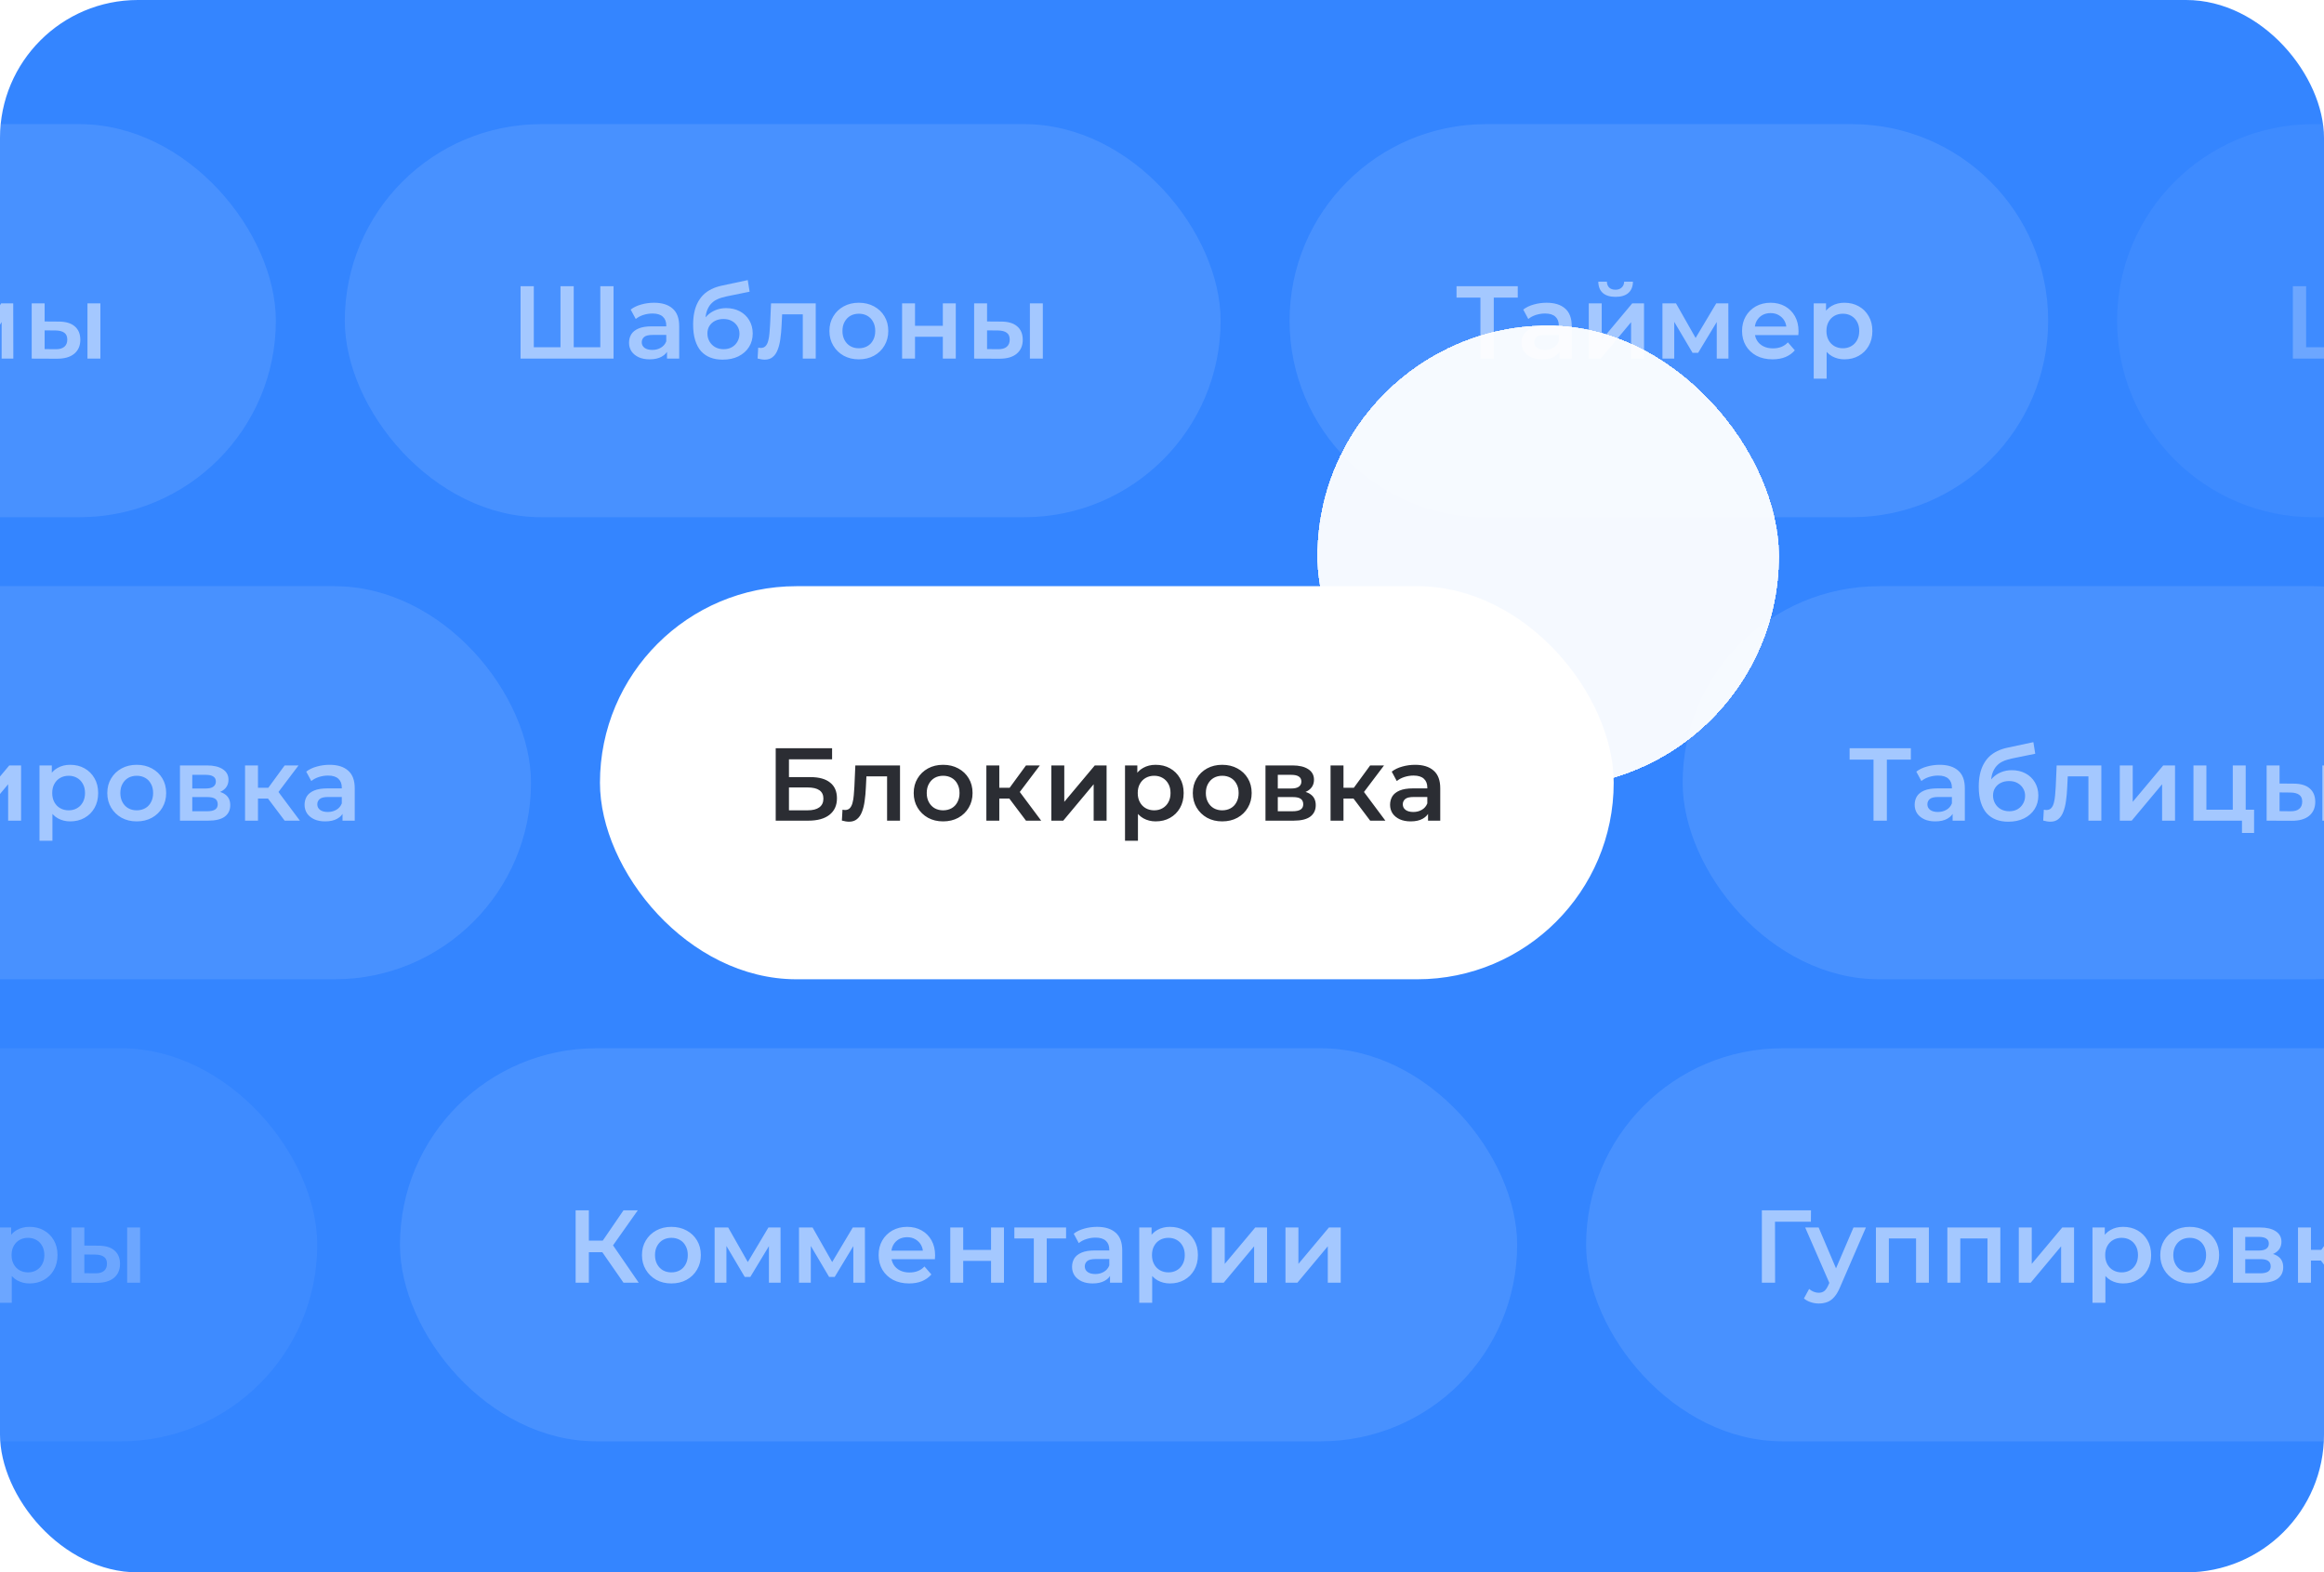 <?xml version="1.0" encoding="UTF-8"?> <svg xmlns="http://www.w3.org/2000/svg" width="337" height="228" viewBox="0 0 337 228" fill="none"><g clip-path="url(#clip0_4342_2108)"><rect width="337" height="228" rx="20" fill="#3485FF"></rect><rect x="-78" y="18" width="118" height="57" rx="28.5" fill="white" fill-opacity="0.1"></rect><path opacity="0.5" d="M-47.19 51.325C-48.51 51.325 -49.635 51.145 -50.565 50.785C-51.485 50.425 -52.19 49.905 -52.68 49.225C-53.17 48.535 -53.415 47.705 -53.415 46.735C-53.415 45.745 -53.17 44.91 -52.68 44.23C-52.19 43.55 -51.485 43.03 -50.565 42.67C-49.635 42.31 -48.51 42.13 -47.19 42.13C-47.17 42.13 -47.125 42.13 -47.055 42.13C-46.975 42.13 -46.9 42.13 -46.83 42.13C-46.75 42.13 -46.705 42.13 -46.695 42.13C-45.385 42.13 -44.27 42.31 -43.35 42.67C-42.43 43.03 -41.73 43.555 -41.25 44.245C-40.77 44.925 -40.53 45.755 -40.53 46.735C-40.53 47.695 -40.77 48.52 -41.25 49.21C-41.72 49.9 -42.41 50.425 -43.32 50.785C-44.22 51.145 -45.32 51.325 -46.62 51.325C-46.64 51.325 -46.695 51.325 -46.785 51.325C-46.865 51.325 -46.95 51.325 -47.04 51.325C-47.12 51.325 -47.17 51.325 -47.19 51.325ZM-46.995 49.81C-46.975 49.81 -46.945 49.81 -46.905 49.81C-46.865 49.81 -46.84 49.81 -46.83 49.81C-45.86 49.8 -45.05 49.68 -44.4 49.45C-43.74 49.22 -43.245 48.88 -42.915 48.43C-42.575 47.97 -42.405 47.4 -42.405 46.72C-42.405 46.04 -42.575 45.475 -42.915 45.025C-43.255 44.575 -43.75 44.235 -44.4 44.005C-45.05 43.775 -45.85 43.66 -46.8 43.66C-46.81 43.66 -46.84 43.66 -46.89 43.66C-46.94 43.66 -46.975 43.66 -46.995 43.66C-47.985 43.66 -48.82 43.775 -49.5 44.005C-50.17 44.225 -50.675 44.565 -51.015 45.025C-51.345 45.475 -51.51 46.045 -51.51 46.735C-51.51 47.425 -51.335 48 -50.985 48.46C-50.625 48.91 -50.11 49.25 -49.44 49.48C-48.77 49.7 -47.955 49.81 -46.995 49.81ZM-47.865 52.42V41.08H-46.065V52.42H-47.865ZM-34.102 52.105C-34.752 52.105 -35.347 51.955 -35.887 51.655C-36.417 51.355 -36.842 50.905 -37.162 50.305C-37.472 49.695 -37.627 48.925 -37.627 47.995C-37.627 47.055 -37.477 46.285 -37.177 45.685C-36.867 45.085 -36.447 44.64 -35.917 44.35C-35.387 44.05 -34.782 43.9 -34.102 43.9C-33.312 43.9 -32.617 44.07 -32.017 44.41C-31.407 44.75 -30.927 45.225 -30.577 45.835C-30.217 46.445 -30.037 47.165 -30.037 47.995C-30.037 48.825 -30.217 49.55 -30.577 50.17C-30.927 50.78 -31.407 51.255 -32.017 51.595C-32.617 51.935 -33.312 52.105 -34.102 52.105ZM-38.542 54.91V43.99H-36.757V45.88L-36.817 48.01L-36.667 50.14V54.91H-38.542ZM-34.312 50.5C-33.862 50.5 -33.462 50.4 -33.112 50.2C-32.752 50 -32.467 49.71 -32.257 49.33C-32.047 48.95 -31.942 48.505 -31.942 47.995C-31.942 47.475 -32.047 47.03 -32.257 46.66C-32.467 46.28 -32.752 45.99 -33.112 45.79C-33.462 45.59 -33.862 45.49 -34.312 45.49C-34.762 45.49 -35.167 45.59 -35.527 45.79C-35.887 45.99 -36.172 46.28 -36.382 46.66C-36.592 47.03 -36.697 47.475 -36.697 47.995C-36.697 48.505 -36.592 48.95 -36.382 49.33C-36.172 49.71 -35.887 50 -35.527 50.2C-35.167 50.4 -34.762 50.5 -34.312 50.5ZM-24.286 52.105C-25.176 52.105 -25.956 51.93 -26.626 51.58C-27.286 51.22 -27.801 50.73 -28.171 50.11C-28.531 49.49 -28.711 48.785 -28.711 47.995C-28.711 47.195 -28.536 46.49 -28.186 45.88C-27.826 45.26 -27.336 44.775 -26.716 44.425C-26.086 44.075 -25.371 43.9 -24.571 43.9C-23.791 43.9 -23.096 44.07 -22.486 44.41C-21.876 44.75 -21.396 45.23 -21.046 45.85C-20.696 46.47 -20.521 47.2 -20.521 48.04C-20.521 48.12 -20.526 48.21 -20.536 48.31C-20.536 48.41 -20.541 48.505 -20.551 48.595H-27.226V47.35H-21.541L-22.276 47.74C-22.266 47.28 -22.361 46.875 -22.561 46.525C-22.761 46.175 -23.036 45.9 -23.386 45.7C-23.726 45.5 -24.121 45.4 -24.571 45.4C-25.031 45.4 -25.436 45.5 -25.786 45.7C-26.126 45.9 -26.396 46.18 -26.596 46.54C-26.786 46.89 -26.881 47.305 -26.881 47.785V48.085C-26.881 48.565 -26.771 48.99 -26.551 49.36C-26.331 49.73 -26.021 50.015 -25.621 50.215C-25.221 50.415 -24.761 50.515 -24.241 50.515C-23.791 50.515 -23.386 50.445 -23.026 50.305C-22.666 50.165 -22.346 49.945 -22.066 49.645L-21.061 50.8C-21.421 51.22 -21.876 51.545 -22.426 51.775C-22.966 51.995 -23.586 52.105 -24.286 52.105ZM-18.32 52V43.99H-16.445V49.27L-12.02 43.99H-10.31V52H-12.185V46.72L-16.595 52H-18.32ZM-14.435 43.045C-15.235 43.045 -15.85 42.86 -16.28 42.49C-16.71 42.11 -16.93 41.56 -16.94 40.84H-15.695C-15.685 41.2 -15.575 41.485 -15.365 41.695C-15.145 41.905 -14.84 42.01 -14.45 42.01C-14.07 42.01 -13.77 41.905 -13.55 41.695C-13.32 41.485 -13.2 41.2 -13.19 40.84H-11.915C-11.925 41.56 -12.15 42.11 -12.59 42.49C-13.02 42.86 -13.635 43.045 -14.435 43.045ZM-7.638 52V43.99H-5.673L-2.448 49.675H-3.228L0.162 43.99H1.917L1.932 52H0.237V46L0.537 46.195L-2.463 51.16H-3.273L-6.288 46.06L-5.928 45.97V52H-7.638ZM12.682 52V43.99H14.557V52H12.682ZM8.497 46.63C9.527 46.63 10.307 46.86 10.837 47.32C11.377 47.78 11.647 48.43 11.647 49.27C11.647 50.14 11.347 50.82 10.747 51.31C10.157 51.79 9.317 52.025 8.227 52.015L4.597 52V43.99H6.472V46.615L8.497 46.63ZM8.062 50.635C8.612 50.645 9.032 50.53 9.322 50.29C9.612 50.05 9.757 49.7 9.757 49.24C9.757 48.78 9.612 48.45 9.322 48.25C9.042 48.04 8.622 47.93 8.062 47.92L6.472 47.905V50.62L8.062 50.635Z" fill="white"></path><rect x="50" y="18" width="127" height="57" rx="28.5" fill="white" fill-opacity="0.1"></rect><path opacity="0.5" d="M81.71 50.35L81.275 50.83V41.5H83.195V50.83L82.73 50.35H87.515L87.05 50.83V41.5H88.97V52H75.485V41.5H77.405V50.83L76.955 50.35H81.71ZM96.72 52V50.38L96.615 50.035V47.2C96.615 46.65 96.45 46.225 96.12 45.925C95.79 45.615 95.29 45.46 94.62 45.46C94.17 45.46 93.725 45.53 93.285 45.67C92.855 45.81 92.49 46.005 92.19 46.255L91.455 44.89C91.885 44.56 92.395 44.315 92.985 44.155C93.585 43.985 94.205 43.9 94.845 43.9C96.005 43.9 96.9 44.18 97.53 44.74C98.17 45.29 98.49 46.145 98.49 47.305V52H96.72ZM94.2 52.105C93.6 52.105 93.075 52.005 92.625 51.805C92.175 51.595 91.825 51.31 91.575 50.95C91.335 50.58 91.215 50.165 91.215 49.705C91.215 49.255 91.32 48.85 91.53 48.49C91.75 48.13 92.105 47.845 92.595 47.635C93.085 47.425 93.735 47.32 94.545 47.32H96.87V48.565H94.68C94.04 48.565 93.61 48.67 93.39 48.88C93.17 49.08 93.06 49.33 93.06 49.63C93.06 49.97 93.195 50.24 93.465 50.44C93.735 50.64 94.11 50.74 94.59 50.74C95.05 50.74 95.46 50.635 95.82 50.425C96.19 50.215 96.455 49.905 96.615 49.495L96.93 50.62C96.75 51.09 96.425 51.455 95.955 51.715C95.495 51.975 94.91 52.105 94.2 52.105ZM104.785 52.15C104.125 52.15 103.535 52.05 103.015 51.85C102.495 51.65 102.045 51.345 101.665 50.935C101.295 50.515 101.01 49.985 100.81 49.345C100.61 48.705 100.51 47.945 100.51 47.065C100.51 46.425 100.565 45.84 100.675 45.31C100.785 44.78 100.95 44.305 101.17 43.885C101.39 43.455 101.665 43.075 101.995 42.745C102.335 42.415 102.73 42.14 103.18 41.92C103.63 41.7 104.14 41.53 104.71 41.41L108.43 40.615L108.7 42.295L105.325 42.985C105.135 43.025 104.905 43.085 104.635 43.165C104.375 43.235 104.105 43.345 103.825 43.495C103.555 43.635 103.3 43.84 103.06 44.11C102.83 44.37 102.64 44.71 102.49 45.13C102.35 45.54 102.28 46.055 102.28 46.675C102.28 46.865 102.285 47.01 102.295 47.11C102.315 47.2 102.33 47.3 102.34 47.41C102.36 47.51 102.37 47.66 102.37 47.86L101.665 47.125C101.865 46.615 102.14 46.18 102.49 45.82C102.85 45.45 103.265 45.17 103.735 44.98C104.215 44.78 104.735 44.68 105.295 44.68C106.045 44.68 106.71 44.835 107.29 45.145C107.87 45.455 108.325 45.89 108.655 46.45C108.985 47.01 109.15 47.645 109.15 48.355C109.15 49.095 108.97 49.75 108.61 50.32C108.25 50.89 107.74 51.34 107.08 51.67C106.43 51.99 105.665 52.15 104.785 52.15ZM104.935 50.635C105.385 50.635 105.78 50.54 106.12 50.35C106.47 50.15 106.74 49.88 106.93 49.54C107.13 49.2 107.23 48.82 107.23 48.4C107.23 47.98 107.13 47.615 106.93 47.305C106.74 46.985 106.47 46.73 106.12 46.54C105.78 46.35 105.375 46.255 104.905 46.255C104.455 46.255 104.05 46.345 103.69 46.525C103.34 46.705 103.065 46.955 102.865 47.275C102.675 47.585 102.58 47.945 102.58 48.355C102.58 48.775 102.68 49.16 102.88 49.51C103.08 49.86 103.355 50.135 103.705 50.335C104.065 50.535 104.475 50.635 104.935 50.635ZM109.857 51.985L109.947 50.41C110.017 50.42 110.082 50.43 110.142 50.44C110.202 50.45 110.257 50.455 110.307 50.455C110.617 50.455 110.857 50.36 111.027 50.17C111.197 49.98 111.322 49.725 111.402 49.405C111.492 49.075 111.552 48.71 111.582 48.31C111.622 47.9 111.652 47.49 111.672 47.08L111.807 43.99H118.287V52H116.412V45.07L116.847 45.58H113.037L113.442 45.055L113.337 47.17C113.307 47.88 113.247 48.54 113.157 49.15C113.077 49.75 112.947 50.275 112.767 50.725C112.597 51.175 112.357 51.525 112.047 51.775C111.747 52.025 111.362 52.15 110.892 52.15C110.742 52.15 110.577 52.135 110.397 52.105C110.227 52.075 110.047 52.035 109.857 51.985ZM124.533 52.105C123.713 52.105 122.983 51.93 122.343 51.58C121.703 51.22 121.198 50.73 120.828 50.11C120.458 49.49 120.273 48.785 120.273 47.995C120.273 47.195 120.458 46.49 120.828 45.88C121.198 45.26 121.703 44.775 122.343 44.425C122.983 44.075 123.713 43.9 124.533 43.9C125.363 43.9 126.098 44.075 126.738 44.425C127.388 44.775 127.893 45.255 128.253 45.865C128.623 46.475 128.808 47.185 128.808 47.995C128.808 48.785 128.623 49.49 128.253 50.11C127.893 50.73 127.388 51.22 126.738 51.58C126.098 51.93 125.363 52.105 124.533 52.105ZM124.533 50.5C124.993 50.5 125.403 50.4 125.763 50.2C126.123 50 126.403 49.71 126.603 49.33C126.813 48.95 126.918 48.505 126.918 47.995C126.918 47.475 126.813 47.03 126.603 46.66C126.403 46.28 126.123 45.99 125.763 45.79C125.403 45.59 124.998 45.49 124.548 45.49C124.088 45.49 123.678 45.59 123.318 45.79C122.968 45.99 122.688 46.28 122.478 46.66C122.268 47.03 122.163 47.475 122.163 47.995C122.163 48.505 122.268 48.95 122.478 49.33C122.688 49.71 122.968 50 123.318 50.2C123.678 50.4 124.083 50.5 124.533 50.5ZM130.81 52V43.99H132.685V47.245H136.72V43.99H138.595V52H136.72V48.835H132.685V52H130.81ZM149.343 52V43.99H151.218V52H149.343ZM145.158 46.63C146.188 46.63 146.968 46.86 147.498 47.32C148.038 47.78 148.308 48.43 148.308 49.27C148.308 50.14 148.008 50.82 147.408 51.31C146.818 51.79 145.978 52.025 144.888 52.015L141.258 52V43.99H143.133V46.615L145.158 46.63ZM144.723 50.635C145.273 50.645 145.693 50.53 145.983 50.29C146.273 50.05 146.418 49.7 146.418 49.24C146.418 48.78 146.273 48.45 145.983 48.25C145.703 48.04 145.283 47.93 144.723 47.92L143.133 47.905V50.62L144.723 50.635Z" fill="white"></path><g opacity="0.5"><path d="M307 46.5C307 30.76 319.76 18 335.5 18H405.5C421.24 18 434 30.76 434 46.5C434 62.24 421.24 75 405.5 75H335.5C319.76 75 307 62.24 307 46.5Z" fill="white" fill-opacity="0.1"></path><path opacity="0.5" d="M338.71 50.35L338.275 50.83V41.5H340.195V50.83L339.73 50.35H344.515L344.05 50.83V41.5H345.97V52H332.485V41.5H334.405V50.83L333.955 50.35H338.71ZM353.72 52V50.38L353.615 50.035V47.2C353.615 46.65 353.45 46.225 353.12 45.925C352.79 45.615 352.29 45.46 351.62 45.46C351.17 45.46 350.725 45.53 350.285 45.67C349.855 45.81 349.49 46.005 349.19 46.255L348.455 44.89C348.885 44.56 349.395 44.315 349.985 44.155C350.585 43.985 351.205 43.9 351.845 43.9C353.005 43.9 353.9 44.18 354.53 44.74C355.17 45.29 355.49 46.145 355.49 47.305V52H353.72ZM351.2 52.105C350.6 52.105 350.075 52.005 349.625 51.805C349.175 51.595 348.825 51.31 348.575 50.95C348.335 50.58 348.215 50.165 348.215 49.705C348.215 49.255 348.32 48.85 348.53 48.49C348.75 48.13 349.105 47.845 349.595 47.635C350.085 47.425 350.735 47.32 351.545 47.32H353.87V48.565H351.68C351.04 48.565 350.61 48.67 350.39 48.88C350.17 49.08 350.06 49.33 350.06 49.63C350.06 49.97 350.195 50.24 350.465 50.44C350.735 50.64 351.11 50.74 351.59 50.74C352.05 50.74 352.46 50.635 352.82 50.425C353.19 50.215 353.455 49.905 353.615 49.495L353.93 50.62C353.75 51.09 353.425 51.455 352.955 51.715C352.495 51.975 351.91 52.105 351.2 52.105ZM361.785 52.15C361.125 52.15 360.535 52.05 360.015 51.85C359.495 51.65 359.045 51.345 358.665 50.935C358.295 50.515 358.01 49.985 357.81 49.345C357.61 48.705 357.51 47.945 357.51 47.065C357.51 46.425 357.565 45.84 357.675 45.31C357.785 44.78 357.95 44.305 358.17 43.885C358.39 43.455 358.665 43.075 358.995 42.745C359.335 42.415 359.73 42.14 360.18 41.92C360.63 41.7 361.14 41.53 361.71 41.41L365.43 40.615L365.7 42.295L362.325 42.985C362.135 43.025 361.905 43.085 361.635 43.165C361.375 43.235 361.105 43.345 360.825 43.495C360.555 43.635 360.3 43.84 360.06 44.11C359.83 44.37 359.64 44.71 359.49 45.13C359.35 45.54 359.28 46.055 359.28 46.675C359.28 46.865 359.285 47.01 359.295 47.11C359.315 47.2 359.33 47.3 359.34 47.41C359.36 47.51 359.37 47.66 359.37 47.86L358.665 47.125C358.865 46.615 359.14 46.18 359.49 45.82C359.85 45.45 360.265 45.17 360.735 44.98C361.215 44.78 361.735 44.68 362.295 44.68C363.045 44.68 363.71 44.835 364.29 45.145C364.87 45.455 365.325 45.89 365.655 46.45C365.985 47.01 366.15 47.645 366.15 48.355C366.15 49.095 365.97 49.75 365.61 50.32C365.25 50.89 364.74 51.34 364.08 51.67C363.43 51.99 362.665 52.15 361.785 52.15ZM361.935 50.635C362.385 50.635 362.78 50.54 363.12 50.35C363.47 50.15 363.74 49.88 363.93 49.54C364.13 49.2 364.23 48.82 364.23 48.4C364.23 47.98 364.13 47.615 363.93 47.305C363.74 46.985 363.47 46.73 363.12 46.54C362.78 46.35 362.375 46.255 361.905 46.255C361.455 46.255 361.05 46.345 360.69 46.525C360.34 46.705 360.065 46.955 359.865 47.275C359.675 47.585 359.58 47.945 359.58 48.355C359.58 48.775 359.68 49.16 359.88 49.51C360.08 49.86 360.355 50.135 360.705 50.335C361.065 50.535 361.475 50.635 361.935 50.635ZM366.857 51.985L366.947 50.41C367.017 50.42 367.082 50.43 367.142 50.44C367.202 50.45 367.257 50.455 367.307 50.455C367.617 50.455 367.857 50.36 368.027 50.17C368.197 49.98 368.322 49.725 368.402 49.405C368.492 49.075 368.552 48.71 368.582 48.31C368.622 47.9 368.652 47.49 368.672 47.08L368.807 43.99H375.287V52H373.412V45.07L373.847 45.58H370.037L370.442 45.055L370.337 47.17C370.307 47.88 370.247 48.54 370.157 49.15C370.077 49.75 369.947 50.275 369.767 50.725C369.597 51.175 369.357 51.525 369.047 51.775C368.747 52.025 368.362 52.15 367.892 52.15C367.742 52.15 367.577 52.135 367.397 52.105C367.227 52.075 367.047 52.035 366.857 51.985ZM381.533 52.105C380.713 52.105 379.983 51.93 379.343 51.58C378.703 51.22 378.198 50.73 377.828 50.11C377.458 49.49 377.273 48.785 377.273 47.995C377.273 47.195 377.458 46.49 377.828 45.88C378.198 45.26 378.703 44.775 379.343 44.425C379.983 44.075 380.713 43.9 381.533 43.9C382.363 43.9 383.098 44.075 383.738 44.425C384.388 44.775 384.893 45.255 385.253 45.865C385.623 46.475 385.808 47.185 385.808 47.995C385.808 48.785 385.623 49.49 385.253 50.11C384.893 50.73 384.388 51.22 383.738 51.58C383.098 51.93 382.363 52.105 381.533 52.105ZM381.533 50.5C381.993 50.5 382.403 50.4 382.763 50.2C383.123 50 383.403 49.71 383.603 49.33C383.813 48.95 383.918 48.505 383.918 47.995C383.918 47.475 383.813 47.03 383.603 46.66C383.403 46.28 383.123 45.99 382.763 45.79C382.403 45.59 381.998 45.49 381.548 45.49C381.088 45.49 380.678 45.59 380.318 45.79C379.968 45.99 379.688 46.28 379.478 46.66C379.268 47.03 379.163 47.475 379.163 47.995C379.163 48.505 379.268 48.95 379.478 49.33C379.688 49.71 379.968 50 380.318 50.2C380.678 50.4 381.083 50.5 381.533 50.5ZM387.81 52V43.99H389.685V47.245H393.72V43.99H395.595V52H393.72V48.835H389.685V52H387.81ZM406.343 52V43.99H408.218V52H406.343ZM402.158 46.63C403.188 46.63 403.968 46.86 404.498 47.32C405.038 47.78 405.308 48.43 405.308 49.27C405.308 50.14 405.008 50.82 404.408 51.31C403.818 51.79 402.978 52.025 401.888 52.015L398.258 52V43.99H400.133V46.615L402.158 46.63ZM401.723 50.635C402.273 50.645 402.693 50.53 402.983 50.29C403.273 50.05 403.418 49.7 403.418 49.24C403.418 48.78 403.273 48.45 402.983 48.25C402.703 48.04 402.283 47.93 401.723 47.92L400.133 47.905V50.62L401.723 50.635Z" fill="white"></path></g><path d="M187 46.5C187 30.76 199.76 18 215.5 18H268.5C284.24 18 297 30.76 297 46.5C297 62.24 284.24 75 268.5 75H215.5C199.76 75 187 62.24 187 46.5Z" fill="white" fill-opacity="0.1"></path><path opacity="0.5" d="M214.675 52V42.67L215.14 43.15H211.21V41.5H220.09V43.15H216.16L216.61 42.67V52H214.675ZM226.147 52V50.38L226.042 50.035V47.2C226.042 46.65 225.877 46.225 225.547 45.925C225.217 45.615 224.717 45.46 224.047 45.46C223.597 45.46 223.152 45.53 222.712 45.67C222.282 45.81 221.917 46.005 221.617 46.255L220.882 44.89C221.312 44.56 221.822 44.315 222.412 44.155C223.012 43.985 223.632 43.9 224.272 43.9C225.432 43.9 226.327 44.18 226.957 44.74C227.597 45.29 227.917 46.145 227.917 47.305V52H226.147ZM223.627 52.105C223.027 52.105 222.502 52.005 222.052 51.805C221.602 51.595 221.252 51.31 221.002 50.95C220.762 50.58 220.642 50.165 220.642 49.705C220.642 49.255 220.747 48.85 220.957 48.49C221.177 48.13 221.532 47.845 222.022 47.635C222.512 47.425 223.162 47.32 223.972 47.32H226.297V48.565H224.107C223.467 48.565 223.037 48.67 222.817 48.88C222.597 49.08 222.487 49.33 222.487 49.63C222.487 49.97 222.622 50.24 222.892 50.44C223.162 50.64 223.537 50.74 224.017 50.74C224.477 50.74 224.887 50.635 225.247 50.425C225.617 50.215 225.882 49.905 226.042 49.495L226.357 50.62C226.177 51.09 225.852 51.455 225.382 51.715C224.922 51.975 224.337 52.105 223.627 52.105ZM230.387 52V43.99H232.262V49.27L236.687 43.99H238.397V52H236.522V46.72L232.112 52H230.387ZM234.272 43.045C233.472 43.045 232.857 42.86 232.427 42.49C231.997 42.11 231.777 41.56 231.767 40.84H233.012C233.022 41.2 233.132 41.485 233.342 41.695C233.562 41.905 233.867 42.01 234.257 42.01C234.637 42.01 234.937 41.905 235.157 41.695C235.387 41.485 235.507 41.2 235.517 40.84H236.792C236.782 41.56 236.557 42.11 236.117 42.49C235.687 42.86 235.072 43.045 234.272 43.045ZM241.069 52V43.99H243.034L246.259 49.675H245.479L248.869 43.99H250.624L250.639 52H248.944V46L249.244 46.195L246.244 51.16H245.434L242.419 46.06L242.779 45.97V52H241.069ZM257.039 52.105C256.149 52.105 255.369 51.93 254.699 51.58C254.039 51.22 253.524 50.73 253.154 50.11C252.794 49.49 252.614 48.785 252.614 47.995C252.614 47.195 252.789 46.49 253.139 45.88C253.499 45.26 253.989 44.775 254.609 44.425C255.239 44.075 255.954 43.9 256.754 43.9C257.534 43.9 258.229 44.07 258.839 44.41C259.449 44.75 259.929 45.23 260.279 45.85C260.629 46.47 260.804 47.2 260.804 48.04C260.804 48.12 260.799 48.21 260.789 48.31C260.789 48.41 260.784 48.505 260.774 48.595H254.099V47.35H259.784L259.049 47.74C259.059 47.28 258.964 46.875 258.764 46.525C258.564 46.175 258.289 45.9 257.939 45.7C257.599 45.5 257.204 45.4 256.754 45.4C256.294 45.4 255.889 45.5 255.539 45.7C255.199 45.9 254.929 46.18 254.729 46.54C254.539 46.89 254.444 47.305 254.444 47.785V48.085C254.444 48.565 254.554 48.99 254.774 49.36C254.994 49.73 255.304 50.015 255.704 50.215C256.104 50.415 256.564 50.515 257.084 50.515C257.534 50.515 257.939 50.445 258.299 50.305C258.659 50.165 258.979 49.945 259.259 49.645L260.264 50.8C259.904 51.22 259.449 51.545 258.899 51.775C258.359 51.995 257.739 52.105 257.039 52.105ZM267.445 52.105C266.795 52.105 266.2 51.955 265.66 51.655C265.13 51.355 264.705 50.905 264.385 50.305C264.075 49.695 263.92 48.925 263.92 47.995C263.92 47.055 264.07 46.285 264.37 45.685C264.68 45.085 265.1 44.64 265.63 44.35C266.16 44.05 266.765 43.9 267.445 43.9C268.235 43.9 268.93 44.07 269.53 44.41C270.14 44.75 270.62 45.225 270.97 45.835C271.33 46.445 271.51 47.165 271.51 47.995C271.51 48.825 271.33 49.55 270.97 50.17C270.62 50.78 270.14 51.255 269.53 51.595C268.93 51.935 268.235 52.105 267.445 52.105ZM263.005 54.91V43.99H264.79V45.88L264.73 48.01L264.88 50.14V54.91H263.005ZM267.235 50.5C267.685 50.5 268.085 50.4 268.435 50.2C268.795 50 269.08 49.71 269.29 49.33C269.5 48.95 269.605 48.505 269.605 47.995C269.605 47.475 269.5 47.03 269.29 46.66C269.08 46.28 268.795 45.99 268.435 45.79C268.085 45.59 267.685 45.49 267.235 45.49C266.785 45.49 266.38 45.59 266.02 45.79C265.66 45.99 265.375 46.28 265.165 46.66C264.955 47.03 264.85 47.475 264.85 47.995C264.85 48.505 264.955 48.95 265.165 49.33C265.375 49.71 265.66 50 266.02 50.2C266.38 50.4 266.785 50.5 267.235 50.5Z" fill="white"></path><rect x="-78" y="85" width="155" height="57" rx="28.5" fill="white" fill-opacity="0.1"></rect><path opacity="0.5" d="M-52.515 119V108.5H-45.39L-45.405 110.15H-51.06L-50.61 109.685L-50.595 119H-52.515ZM-40.547 119.105C-41.197 119.105 -41.792 118.955 -42.333 118.655C-42.862 118.355 -43.288 117.905 -43.608 117.305C-43.917 116.695 -44.072 115.925 -44.072 114.995C-44.072 114.055 -43.922 113.285 -43.623 112.685C-43.312 112.085 -42.892 111.64 -42.362 111.35C-41.833 111.05 -41.227 110.9 -40.547 110.9C-39.758 110.9 -39.062 111.07 -38.462 111.41C-37.852 111.75 -37.373 112.225 -37.023 112.835C-36.663 113.445 -36.483 114.165 -36.483 114.995C-36.483 115.825 -36.663 116.55 -37.023 117.17C-37.373 117.78 -37.852 118.255 -38.462 118.595C-39.062 118.935 -39.758 119.105 -40.547 119.105ZM-44.987 121.91V110.99H-43.203V112.88L-43.263 115.01L-43.112 117.14V121.91H-44.987ZM-40.758 117.5C-40.307 117.5 -39.907 117.4 -39.557 117.2C-39.197 117 -38.913 116.71 -38.703 116.33C-38.492 115.95 -38.388 115.505 -38.388 114.995C-38.388 114.475 -38.492 114.03 -38.703 113.66C-38.913 113.28 -39.197 112.99 -39.557 112.79C-39.907 112.59 -40.307 112.49 -40.758 112.49C-41.208 112.49 -41.612 112.59 -41.972 112.79C-42.333 112.99 -42.617 113.28 -42.828 113.66C-43.038 114.03 -43.142 114.475 -43.142 114.995C-43.142 115.505 -43.038 115.95 -42.828 116.33C-42.617 116.71 -42.333 117 -41.972 117.2C-41.612 117.4 -41.208 117.5 -40.758 117.5ZM-33.966 122.015C-34.356 122.015 -34.746 121.95 -35.136 121.82C-35.526 121.69 -35.851 121.51 -36.111 121.28L-35.361 119.9C-35.171 120.07 -34.956 120.205 -34.716 120.305C-34.476 120.405 -34.231 120.455 -33.981 120.455C-33.641 120.455 -33.366 120.37 -33.156 120.2C-32.946 120.03 -32.751 119.745 -32.571 119.345L-32.106 118.295L-31.956 118.07L-28.926 110.99H-27.126L-30.876 119.645C-31.126 120.245 -31.406 120.72 -31.716 121.07C-32.016 121.42 -32.356 121.665 -32.736 121.805C-33.106 121.945 -33.516 122.015 -33.966 122.015ZM-32.316 119.285L-35.931 110.99H-33.981L-31.041 117.905L-32.316 119.285ZM-25.674 119V110.99H-17.994V119H-19.854V112.145L-19.419 112.58H-24.234L-23.799 112.145V119H-25.674ZM-15.314 119V110.99H-7.634V119H-9.494V112.145L-9.059 112.58H-13.874L-13.439 112.145V119H-15.314ZM-4.954 119V110.99H-3.079V116.27L1.346 110.99H3.056V119H1.181V113.72L-3.229 119H-4.954ZM10.168 119.105C9.518 119.105 8.923 118.955 8.383 118.655C7.853 118.355 7.428 117.905 7.108 117.305C6.798 116.695 6.643 115.925 6.643 114.995C6.643 114.055 6.793 113.285 7.093 112.685C7.403 112.085 7.823 111.64 8.353 111.35C8.883 111.05 9.488 110.9 10.168 110.9C10.958 110.9 11.653 111.07 12.253 111.41C12.863 111.75 13.343 112.225 13.693 112.835C14.053 113.445 14.233 114.165 14.233 114.995C14.233 115.825 14.053 116.55 13.693 117.17C13.343 117.78 12.863 118.255 12.253 118.595C11.653 118.935 10.958 119.105 10.168 119.105ZM5.728 121.91V110.99H7.513V112.88L7.453 115.01L7.603 117.14V121.91H5.728ZM9.958 117.5C10.408 117.5 10.808 117.4 11.158 117.2C11.518 117 11.803 116.71 12.013 116.33C12.223 115.95 12.328 115.505 12.328 114.995C12.328 114.475 12.223 114.03 12.013 113.66C11.803 113.28 11.518 112.99 11.158 112.79C10.808 112.59 10.408 112.49 9.958 112.49C9.508 112.49 9.103 112.59 8.743 112.79C8.383 112.99 8.098 113.28 7.888 113.66C7.678 114.03 7.573 114.475 7.573 114.995C7.573 115.505 7.678 115.95 7.888 116.33C8.098 116.71 8.383 117 8.743 117.2C9.103 117.4 9.508 117.5 9.958 117.5ZM19.82 119.105C19 119.105 18.27 118.93 17.63 118.58C16.989 118.22 16.485 117.73 16.114 117.11C15.745 116.49 15.559 115.785 15.559 114.995C15.559 114.195 15.745 113.49 16.114 112.88C16.485 112.26 16.989 111.775 17.63 111.425C18.27 111.075 19 110.9 19.82 110.9C20.649 110.9 21.384 111.075 22.024 111.425C22.674 111.775 23.18 112.255 23.54 112.865C23.91 113.475 24.095 114.185 24.095 114.995C24.095 115.785 23.91 116.49 23.54 117.11C23.18 117.73 22.674 118.22 22.024 118.58C21.384 118.93 20.649 119.105 19.82 119.105ZM19.82 117.5C20.279 117.5 20.689 117.4 21.049 117.2C21.41 117 21.689 116.71 21.89 116.33C22.099 115.95 22.204 115.505 22.204 114.995C22.204 114.475 22.099 114.03 21.89 113.66C21.689 113.28 21.41 112.99 21.049 112.79C20.689 112.59 20.285 112.49 19.834 112.49C19.375 112.49 18.965 112.59 18.605 112.79C18.255 112.99 17.974 113.28 17.765 113.66C17.555 114.03 17.45 114.475 17.45 114.995C17.45 115.505 17.555 115.95 17.765 116.33C17.974 116.71 18.255 117 18.605 117.2C18.965 117.4 19.369 117.5 19.82 117.5ZM26.097 119V110.99H30.012C30.982 110.99 31.742 111.17 32.292 111.53C32.852 111.89 33.132 112.4 33.132 113.06C33.132 113.71 32.872 114.22 32.352 114.59C31.832 114.95 31.142 115.13 30.282 115.13L30.507 114.665C31.477 114.665 32.197 114.845 32.667 115.205C33.147 115.555 33.387 116.07 33.387 116.75C33.387 117.46 33.122 118.015 32.592 118.415C32.062 118.805 31.257 119 30.177 119H26.097ZM27.882 117.635H30.027C30.537 117.635 30.922 117.555 31.182 117.395C31.442 117.225 31.572 116.97 31.572 116.63C31.572 116.27 31.452 116.005 31.212 115.835C30.972 115.665 30.597 115.58 30.087 115.58H27.882V117.635ZM27.882 114.335H29.847C30.327 114.335 30.687 114.25 30.927 114.08C31.177 113.9 31.302 113.65 31.302 113.33C31.302 113 31.177 112.755 30.927 112.595C30.687 112.435 30.327 112.355 29.847 112.355H27.882V114.335ZM41.279 119L38.384 115.16L39.914 114.215L43.484 119H41.279ZM35.534 119V110.99H37.409V119H35.534ZM36.854 115.79V114.23H39.569V115.79H36.854ZM40.094 115.22L38.339 115.01L41.279 110.99H43.289L40.094 115.22ZM49.67 119V117.38L49.565 117.035V114.2C49.565 113.65 49.4 113.225 49.07 112.925C48.74 112.615 48.24 112.46 47.57 112.46C47.12 112.46 46.675 112.53 46.235 112.67C45.805 112.81 45.44 113.005 45.14 113.255L44.405 111.89C44.835 111.56 45.345 111.315 45.935 111.155C46.535 110.985 47.155 110.9 47.795 110.9C48.955 110.9 49.85 111.18 50.48 111.74C51.12 112.29 51.44 113.145 51.44 114.305V119H49.67ZM47.15 119.105C46.55 119.105 46.025 119.005 45.575 118.805C45.125 118.595 44.775 118.31 44.525 117.95C44.285 117.58 44.165 117.165 44.165 116.705C44.165 116.255 44.27 115.85 44.48 115.49C44.7 115.13 45.055 114.845 45.545 114.635C46.035 114.425 46.685 114.32 47.495 114.32H49.82V115.565H47.63C46.99 115.565 46.56 115.67 46.34 115.88C46.12 116.08 46.01 116.33 46.01 116.63C46.01 116.97 46.145 117.24 46.415 117.44C46.685 117.64 47.06 117.74 47.54 117.74C48 117.74 48.41 117.635 48.77 117.425C49.14 117.215 49.405 116.905 49.565 116.495L49.88 117.62C49.7 118.09 49.375 118.455 48.905 118.715C48.445 118.975 47.86 119.105 47.15 119.105Z" fill="white"></path><rect x="87" y="85" width="147" height="57" rx="28.5" fill="white"></rect><path d="M112.485 119V108.5H120.66V110.105H114.405V112.685H117.51C118.77 112.685 119.725 112.95 120.375 113.48C121.035 114 121.365 114.76 121.365 115.76C121.365 116.79 121 117.59 120.27 118.16C119.55 118.72 118.53 119 117.21 119H112.485ZM114.405 117.5H117.105C117.855 117.5 118.425 117.355 118.815 117.065C119.205 116.775 119.4 116.355 119.4 115.805C119.4 114.725 118.635 114.185 117.105 114.185H114.405V117.5ZM122.08 118.985L122.17 117.41C122.24 117.42 122.305 117.43 122.365 117.44C122.425 117.45 122.48 117.455 122.53 117.455C122.84 117.455 123.08 117.36 123.25 117.17C123.42 116.98 123.545 116.725 123.625 116.405C123.715 116.075 123.775 115.71 123.805 115.31C123.845 114.9 123.875 114.49 123.895 114.08L124.03 110.99H130.51V119H128.635V112.07L129.07 112.58H125.26L125.665 112.055L125.56 114.17C125.53 114.88 125.47 115.54 125.38 116.15C125.3 116.75 125.17 117.275 124.99 117.725C124.82 118.175 124.58 118.525 124.27 118.775C123.97 119.025 123.585 119.15 123.115 119.15C122.965 119.15 122.8 119.135 122.62 119.105C122.45 119.075 122.27 119.035 122.08 118.985ZM136.755 119.105C135.935 119.105 135.205 118.93 134.565 118.58C133.925 118.22 133.42 117.73 133.05 117.11C132.68 116.49 132.495 115.785 132.495 114.995C132.495 114.195 132.68 113.49 133.05 112.88C133.42 112.26 133.925 111.775 134.565 111.425C135.205 111.075 135.935 110.9 136.755 110.9C137.585 110.9 138.32 111.075 138.96 111.425C139.61 111.775 140.115 112.255 140.475 112.865C140.845 113.475 141.03 114.185 141.03 114.995C141.03 115.785 140.845 116.49 140.475 117.11C140.115 117.73 139.61 118.22 138.96 118.58C138.32 118.93 137.585 119.105 136.755 119.105ZM136.755 117.5C137.215 117.5 137.625 117.4 137.985 117.2C138.345 117 138.625 116.71 138.825 116.33C139.035 115.95 139.14 115.505 139.14 114.995C139.14 114.475 139.035 114.03 138.825 113.66C138.625 113.28 138.345 112.99 137.985 112.79C137.625 112.59 137.22 112.49 136.77 112.49C136.31 112.49 135.9 112.59 135.54 112.79C135.19 112.99 134.91 113.28 134.7 113.66C134.49 114.03 134.385 114.475 134.385 114.995C134.385 115.505 134.49 115.95 134.7 116.33C134.91 116.71 135.19 117 135.54 117.2C135.9 117.4 136.305 117.5 136.755 117.5ZM148.777 119L145.882 115.16L147.412 114.215L150.982 119H148.777ZM143.032 119V110.99H144.907V119H143.032ZM144.352 115.79V114.23H147.067V115.79H144.352ZM147.592 115.22L145.837 115.01L148.777 110.99H150.787L147.592 115.22ZM152.455 119V110.99H154.33V116.27L158.755 110.99H160.465V119H158.59V113.72L154.18 119H152.455ZM167.577 119.105C166.927 119.105 166.332 118.955 165.792 118.655C165.262 118.355 164.837 117.905 164.517 117.305C164.207 116.695 164.052 115.925 164.052 114.995C164.052 114.055 164.202 113.285 164.502 112.685C164.812 112.085 165.232 111.64 165.762 111.35C166.292 111.05 166.897 110.9 167.577 110.9C168.367 110.9 169.062 111.07 169.662 111.41C170.272 111.75 170.752 112.225 171.102 112.835C171.462 113.445 171.642 114.165 171.642 114.995C171.642 115.825 171.462 116.55 171.102 117.17C170.752 117.78 170.272 118.255 169.662 118.595C169.062 118.935 168.367 119.105 167.577 119.105ZM163.137 121.91V110.99H164.922V112.88L164.862 115.01L165.012 117.14V121.91H163.137ZM167.367 117.5C167.817 117.5 168.217 117.4 168.567 117.2C168.927 117 169.212 116.71 169.422 116.33C169.632 115.95 169.737 115.505 169.737 114.995C169.737 114.475 169.632 114.03 169.422 113.66C169.212 113.28 168.927 112.99 168.567 112.79C168.217 112.59 167.817 112.49 167.367 112.49C166.917 112.49 166.512 112.59 166.152 112.79C165.792 112.99 165.507 113.28 165.297 113.66C165.087 114.03 164.982 114.475 164.982 114.995C164.982 115.505 165.087 115.95 165.297 116.33C165.507 116.71 165.792 117 166.152 117.2C166.512 117.4 166.917 117.5 167.367 117.5ZM177.228 119.105C176.408 119.105 175.678 118.93 175.038 118.58C174.398 118.22 173.893 117.73 173.523 117.11C173.153 116.49 172.968 115.785 172.968 114.995C172.968 114.195 173.153 113.49 173.523 112.88C173.893 112.26 174.398 111.775 175.038 111.425C175.678 111.075 176.408 110.9 177.228 110.9C178.058 110.9 178.793 111.075 179.433 111.425C180.083 111.775 180.588 112.255 180.948 112.865C181.318 113.475 181.503 114.185 181.503 114.995C181.503 115.785 181.318 116.49 180.948 117.11C180.588 117.73 180.083 118.22 179.433 118.58C178.793 118.93 178.058 119.105 177.228 119.105ZM177.228 117.5C177.688 117.5 178.098 117.4 178.458 117.2C178.818 117 179.098 116.71 179.298 116.33C179.508 115.95 179.613 115.505 179.613 114.995C179.613 114.475 179.508 114.03 179.298 113.66C179.098 113.28 178.818 112.99 178.458 112.79C178.098 112.59 177.693 112.49 177.243 112.49C176.783 112.49 176.373 112.59 176.013 112.79C175.663 112.99 175.383 113.28 175.173 113.66C174.963 114.03 174.858 114.475 174.858 114.995C174.858 115.505 174.963 115.95 175.173 116.33C175.383 116.71 175.663 117 176.013 117.2C176.373 117.4 176.778 117.5 177.228 117.5ZM183.505 119V110.99H187.42C188.39 110.99 189.15 111.17 189.7 111.53C190.26 111.89 190.54 112.4 190.54 113.06C190.54 113.71 190.28 114.22 189.76 114.59C189.24 114.95 188.55 115.13 187.69 115.13L187.915 114.665C188.885 114.665 189.605 114.845 190.075 115.205C190.555 115.555 190.795 116.07 190.795 116.75C190.795 117.46 190.53 118.015 190 118.415C189.47 118.805 188.665 119 187.585 119H183.505ZM185.29 117.635H187.435C187.945 117.635 188.33 117.555 188.59 117.395C188.85 117.225 188.98 116.97 188.98 116.63C188.98 116.27 188.86 116.005 188.62 115.835C188.38 115.665 188.005 115.58 187.495 115.58H185.29V117.635ZM185.29 114.335H187.255C187.735 114.335 188.095 114.25 188.335 114.08C188.585 113.9 188.71 113.65 188.71 113.33C188.71 113 188.585 112.755 188.335 112.595C188.095 112.435 187.735 112.355 187.255 112.355H185.29V114.335ZM198.687 119L195.792 115.16L197.322 114.215L200.892 119H198.687ZM192.942 119V110.99H194.817V119H192.942ZM194.262 115.79V114.23H196.977V115.79H194.262ZM197.502 115.22L195.747 115.01L198.687 110.99H200.697L197.502 115.22ZM207.078 119V117.38L206.973 117.035V114.2C206.973 113.65 206.808 113.225 206.478 112.925C206.148 112.615 205.648 112.46 204.978 112.46C204.528 112.46 204.083 112.53 203.643 112.67C203.213 112.81 202.848 113.005 202.548 113.255L201.813 111.89C202.243 111.56 202.753 111.315 203.343 111.155C203.943 110.985 204.563 110.9 205.203 110.9C206.363 110.9 207.258 111.18 207.888 111.74C208.528 112.29 208.848 113.145 208.848 114.305V119H207.078ZM204.558 119.105C203.958 119.105 203.433 119.005 202.983 118.805C202.533 118.595 202.183 118.31 201.933 117.95C201.693 117.58 201.573 117.165 201.573 116.705C201.573 116.255 201.678 115.85 201.888 115.49C202.108 115.13 202.463 114.845 202.953 114.635C203.443 114.425 204.093 114.32 204.903 114.32H207.228V115.565H205.038C204.398 115.565 203.968 115.67 203.748 115.88C203.528 116.08 203.418 116.33 203.418 116.63C203.418 116.97 203.553 117.24 203.823 117.44C204.093 117.64 204.468 117.74 204.948 117.74C205.408 117.74 205.818 117.635 206.178 117.425C206.548 117.215 206.813 116.905 206.973 116.495L207.288 117.62C207.108 118.09 206.783 118.455 206.313 118.715C205.853 118.975 205.268 119.105 204.558 119.105Z" fill="#2B2D33"></path><rect x="244" y="85" width="120" height="57" rx="28.5" fill="white" fill-opacity="0.1"></rect><path opacity="0.5" d="M271.675 119V109.67L272.14 110.15H268.21V108.5H277.09V110.15H273.16L273.61 109.67V119H271.675ZM283.147 119V117.38L283.042 117.035V114.2C283.042 113.65 282.877 113.225 282.547 112.925C282.217 112.615 281.717 112.46 281.047 112.46C280.597 112.46 280.152 112.53 279.712 112.67C279.282 112.81 278.917 113.005 278.617 113.255L277.882 111.89C278.312 111.56 278.822 111.315 279.412 111.155C280.012 110.985 280.632 110.9 281.272 110.9C282.432 110.9 283.327 111.18 283.957 111.74C284.597 112.29 284.917 113.145 284.917 114.305V119H283.147ZM280.627 119.105C280.027 119.105 279.502 119.005 279.052 118.805C278.602 118.595 278.252 118.31 278.002 117.95C277.762 117.58 277.642 117.165 277.642 116.705C277.642 116.255 277.747 115.85 277.957 115.49C278.177 115.13 278.532 114.845 279.022 114.635C279.512 114.425 280.162 114.32 280.972 114.32H283.297V115.565H281.107C280.467 115.565 280.037 115.67 279.817 115.88C279.597 116.08 279.487 116.33 279.487 116.63C279.487 116.97 279.622 117.24 279.892 117.44C280.162 117.64 280.537 117.74 281.017 117.74C281.477 117.74 281.887 117.635 282.247 117.425C282.617 117.215 282.882 116.905 283.042 116.495L283.357 117.62C283.177 118.09 282.852 118.455 282.382 118.715C281.922 118.975 281.337 119.105 280.627 119.105ZM291.212 119.15C290.552 119.15 289.962 119.05 289.442 118.85C288.922 118.65 288.472 118.345 288.092 117.935C287.722 117.515 287.437 116.985 287.237 116.345C287.037 115.705 286.937 114.945 286.937 114.065C286.937 113.425 286.992 112.84 287.102 112.31C287.212 111.78 287.377 111.305 287.597 110.885C287.817 110.455 288.092 110.075 288.422 109.745C288.762 109.415 289.157 109.14 289.607 108.92C290.057 108.7 290.567 108.53 291.137 108.41L294.857 107.615L295.127 109.295L291.752 109.985C291.562 110.025 291.332 110.085 291.062 110.165C290.802 110.235 290.532 110.345 290.252 110.495C289.982 110.635 289.727 110.84 289.487 111.11C289.257 111.37 289.067 111.71 288.917 112.13C288.777 112.54 288.707 113.055 288.707 113.675C288.707 113.865 288.712 114.01 288.722 114.11C288.742 114.2 288.757 114.3 288.767 114.41C288.787 114.51 288.797 114.66 288.797 114.86L288.092 114.125C288.292 113.615 288.567 113.18 288.917 112.82C289.277 112.45 289.692 112.17 290.162 111.98C290.642 111.78 291.162 111.68 291.722 111.68C292.472 111.68 293.137 111.835 293.717 112.145C294.297 112.455 294.752 112.89 295.082 113.45C295.412 114.01 295.577 114.645 295.577 115.355C295.577 116.095 295.397 116.75 295.037 117.32C294.677 117.89 294.167 118.34 293.507 118.67C292.857 118.99 292.092 119.15 291.212 119.15ZM291.362 117.635C291.812 117.635 292.207 117.54 292.547 117.35C292.897 117.15 293.167 116.88 293.357 116.54C293.557 116.2 293.657 115.82 293.657 115.4C293.657 114.98 293.557 114.615 293.357 114.305C293.167 113.985 292.897 113.73 292.547 113.54C292.207 113.35 291.802 113.255 291.332 113.255C290.882 113.255 290.477 113.345 290.117 113.525C289.767 113.705 289.492 113.955 289.292 114.275C289.102 114.585 289.007 114.945 289.007 115.355C289.007 115.775 289.107 116.16 289.307 116.51C289.507 116.86 289.782 117.135 290.132 117.335C290.492 117.535 290.902 117.635 291.362 117.635ZM296.284 118.985L296.374 117.41C296.444 117.42 296.509 117.43 296.569 117.44C296.629 117.45 296.684 117.455 296.734 117.455C297.044 117.455 297.284 117.36 297.454 117.17C297.624 116.98 297.749 116.725 297.829 116.405C297.919 116.075 297.979 115.71 298.009 115.31C298.049 114.9 298.079 114.49 298.099 114.08L298.234 110.99H304.714V119H302.839V112.07L303.274 112.58H299.464L299.869 112.055L299.764 114.17C299.734 114.88 299.674 115.54 299.584 116.15C299.504 116.75 299.374 117.275 299.194 117.725C299.024 118.175 298.784 118.525 298.474 118.775C298.174 119.025 297.789 119.15 297.319 119.15C297.169 119.15 297.004 119.135 296.824 119.105C296.654 119.075 296.474 119.035 296.284 118.985ZM307.389 119V110.99H309.264V116.27L313.689 110.99H315.399V119H313.524V113.72L309.114 119H307.389ZM318.072 119V110.99H319.947V117.41H323.772V110.99H325.647V119H318.072ZM325.107 120.785V118.955L325.542 119H323.772V117.41H326.862V120.785H325.107ZM336.766 119V110.99H338.641V119H336.766ZM332.581 113.63C333.611 113.63 334.391 113.86 334.921 114.32C335.461 114.78 335.731 115.43 335.731 116.27C335.731 117.14 335.431 117.82 334.831 118.31C334.241 118.79 333.401 119.025 332.311 119.015L328.681 119V110.99H330.556V113.615L332.581 113.63ZM332.146 117.635C332.696 117.645 333.116 117.53 333.406 117.29C333.696 117.05 333.841 116.7 333.841 116.24C333.841 115.78 333.696 115.45 333.406 115.25C333.126 115.04 332.706 114.93 332.146 114.92L330.556 114.905V117.62L332.146 117.635Z" fill="white"></path><rect x="230" y="152" width="145" height="57" rx="28.5" fill="white" fill-opacity="0.1"></rect><path opacity="0.5" d="M255.485 186V175.5H262.61L262.595 177.15H256.94L257.39 176.685L257.405 186H255.485ZM263.733 189.015C263.343 189.015 262.953 188.95 262.563 188.82C262.173 188.69 261.848 188.51 261.588 188.28L262.338 186.9C262.528 187.07 262.743 187.205 262.983 187.305C263.223 187.405 263.468 187.455 263.718 187.455C264.058 187.455 264.333 187.37 264.543 187.2C264.753 187.03 264.948 186.745 265.128 186.345L265.593 185.295L265.743 185.07L268.773 177.99H270.573L266.823 186.645C266.573 187.245 266.293 187.72 265.983 188.07C265.683 188.42 265.343 188.665 264.963 188.805C264.593 188.945 264.183 189.015 263.733 189.015ZM265.383 186.285L261.768 177.99H263.718L266.658 184.905L265.383 186.285ZM272.025 186V177.99H279.705V186H277.845V179.145L278.28 179.58H273.465L273.9 179.145V186H272.025ZM282.385 186V177.99H290.065V186H288.205V179.145L288.64 179.58H283.825L284.26 179.145V186H282.385ZM292.745 186V177.99H294.62V183.27L299.045 177.99H300.755V186H298.88V180.72L294.47 186H292.745ZM307.867 186.105C307.217 186.105 306.622 185.955 306.082 185.655C305.552 185.355 305.127 184.905 304.807 184.305C304.497 183.695 304.342 182.925 304.342 181.995C304.342 181.055 304.492 180.285 304.792 179.685C305.102 179.085 305.522 178.64 306.052 178.35C306.582 178.05 307.187 177.9 307.867 177.9C308.657 177.9 309.352 178.07 309.952 178.41C310.562 178.75 311.042 179.225 311.392 179.835C311.752 180.445 311.932 181.165 311.932 181.995C311.932 182.825 311.752 183.55 311.392 184.17C311.042 184.78 310.562 185.255 309.952 185.595C309.352 185.935 308.657 186.105 307.867 186.105ZM303.427 188.91V177.99H305.212V179.88L305.152 182.01L305.302 184.14V188.91H303.427ZM307.657 184.5C308.107 184.5 308.507 184.4 308.857 184.2C309.217 184 309.502 183.71 309.712 183.33C309.922 182.95 310.027 182.505 310.027 181.995C310.027 181.475 309.922 181.03 309.712 180.66C309.502 180.28 309.217 179.99 308.857 179.79C308.507 179.59 308.107 179.49 307.657 179.49C307.207 179.49 306.802 179.59 306.442 179.79C306.082 179.99 305.797 180.28 305.587 180.66C305.377 181.03 305.272 181.475 305.272 181.995C305.272 182.505 305.377 182.95 305.587 183.33C305.797 183.71 306.082 184 306.442 184.2C306.802 184.4 307.207 184.5 307.657 184.5ZM317.518 186.105C316.698 186.105 315.968 185.93 315.328 185.58C314.688 185.22 314.183 184.73 313.813 184.11C313.443 183.49 313.258 182.785 313.258 181.995C313.258 181.195 313.443 180.49 313.813 179.88C314.183 179.26 314.688 178.775 315.328 178.425C315.968 178.075 316.698 177.9 317.518 177.9C318.348 177.9 319.083 178.075 319.723 178.425C320.373 178.775 320.878 179.255 321.238 179.865C321.608 180.475 321.793 181.185 321.793 181.995C321.793 182.785 321.608 183.49 321.238 184.11C320.878 184.73 320.373 185.22 319.723 185.58C319.083 185.93 318.348 186.105 317.518 186.105ZM317.518 184.5C317.978 184.5 318.388 184.4 318.748 184.2C319.108 184 319.388 183.71 319.588 183.33C319.798 182.95 319.903 182.505 319.903 181.995C319.903 181.475 319.798 181.03 319.588 180.66C319.388 180.28 319.108 179.99 318.748 179.79C318.388 179.59 317.983 179.49 317.533 179.49C317.073 179.49 316.663 179.59 316.303 179.79C315.953 179.99 315.673 180.28 315.463 180.66C315.253 181.03 315.148 181.475 315.148 181.995C315.148 182.505 315.253 182.95 315.463 183.33C315.673 183.71 315.953 184 316.303 184.2C316.663 184.4 317.068 184.5 317.518 184.5ZM323.795 186V177.99H327.71C328.68 177.99 329.44 178.17 329.99 178.53C330.55 178.89 330.83 179.4 330.83 180.06C330.83 180.71 330.57 181.22 330.05 181.59C329.53 181.95 328.84 182.13 327.98 182.13L328.205 181.665C329.175 181.665 329.895 181.845 330.365 182.205C330.845 182.555 331.085 183.07 331.085 183.75C331.085 184.46 330.82 185.015 330.29 185.415C329.76 185.805 328.955 186 327.875 186H323.795ZM325.58 184.635H327.725C328.235 184.635 328.62 184.555 328.88 184.395C329.14 184.225 329.27 183.97 329.27 183.63C329.27 183.27 329.15 183.005 328.91 182.835C328.67 182.665 328.295 182.58 327.785 182.58H325.58V184.635ZM325.58 181.335H327.545C328.025 181.335 328.385 181.25 328.625 181.08C328.875 180.9 329 180.65 329 180.33C329 180 328.875 179.755 328.625 179.595C328.385 179.435 328.025 179.355 327.545 179.355H325.58V181.335ZM338.977 186L336.082 182.16L337.612 181.215L341.182 186H338.977ZM333.232 186V177.99H335.107V186H333.232ZM334.552 182.79V181.23H337.267V182.79H334.552ZM337.792 182.22L336.037 182.01L338.977 177.99H340.987L337.792 182.22ZM347.368 186V184.38L347.263 184.035V181.2C347.263 180.65 347.098 180.225 346.768 179.925C346.438 179.615 345.938 179.46 345.268 179.46C344.818 179.46 344.373 179.53 343.933 179.67C343.503 179.81 343.138 180.005 342.838 180.255L342.103 178.89C342.533 178.56 343.043 178.315 343.633 178.155C344.233 177.985 344.853 177.9 345.493 177.9C346.653 177.9 347.548 178.18 348.178 178.74C348.818 179.29 349.138 180.145 349.138 181.305V186H347.368ZM344.848 186.105C344.248 186.105 343.723 186.005 343.273 185.805C342.823 185.595 342.473 185.31 342.223 184.95C341.983 184.58 341.863 184.165 341.863 183.705C341.863 183.255 341.968 182.85 342.178 182.49C342.398 182.13 342.753 181.845 343.243 181.635C343.733 181.425 344.383 181.32 345.193 181.32H347.518V182.565H345.328C344.688 182.565 344.258 182.67 344.038 182.88C343.818 183.08 343.708 183.33 343.708 183.63C343.708 183.97 343.843 184.24 344.113 184.44C344.383 184.64 344.758 184.74 345.238 184.74C345.698 184.74 346.108 184.635 346.468 184.425C346.838 184.215 347.103 183.905 347.263 183.495L347.578 184.62C347.398 185.09 347.073 185.455 346.603 185.715C346.143 185.975 345.558 186.105 344.848 186.105Z" fill="white"></path><g opacity="0.5"><rect x="-67" y="152" width="113" height="57" rx="28.5" fill="white" fill-opacity="0.1"></rect><path opacity="0.5" d="M-36.19 185.325C-37.51 185.325 -38.635 185.145 -39.565 184.785C-40.485 184.425 -41.19 183.905 -41.68 183.225C-42.17 182.535 -42.415 181.705 -42.415 180.735C-42.415 179.745 -42.17 178.91 -41.68 178.23C-41.19 177.55 -40.485 177.03 -39.565 176.67C-38.635 176.31 -37.51 176.13 -36.19 176.13C-36.17 176.13 -36.125 176.13 -36.055 176.13C-35.975 176.13 -35.9 176.13 -35.83 176.13C-35.75 176.13 -35.705 176.13 -35.695 176.13C-34.385 176.13 -33.27 176.31 -32.35 176.67C-31.43 177.03 -30.73 177.555 -30.25 178.245C-29.77 178.925 -29.53 179.755 -29.53 180.735C-29.53 181.695 -29.77 182.52 -30.25 183.21C-30.72 183.9 -31.41 184.425 -32.32 184.785C-33.22 185.145 -34.32 185.325 -35.62 185.325C-35.64 185.325 -35.695 185.325 -35.785 185.325C-35.865 185.325 -35.95 185.325 -36.04 185.325C-36.12 185.325 -36.17 185.325 -36.19 185.325ZM-35.995 183.81C-35.975 183.81 -35.945 183.81 -35.905 183.81C-35.865 183.81 -35.84 183.81 -35.83 183.81C-34.86 183.8 -34.05 183.68 -33.4 183.45C-32.74 183.22 -32.245 182.88 -31.915 182.43C-31.575 181.97 -31.405 181.4 -31.405 180.72C-31.405 180.04 -31.575 179.475 -31.915 179.025C-32.255 178.575 -32.75 178.235 -33.4 178.005C-34.05 177.775 -34.85 177.66 -35.8 177.66C-35.81 177.66 -35.84 177.66 -35.89 177.66C-35.94 177.66 -35.975 177.66 -35.995 177.66C-36.985 177.66 -37.82 177.775 -38.5 178.005C-39.17 178.225 -39.675 178.565 -40.015 179.025C-40.345 179.475 -40.51 180.045 -40.51 180.735C-40.51 181.425 -40.335 182 -39.985 182.46C-39.625 182.91 -39.11 183.25 -38.44 183.48C-37.77 183.7 -36.955 183.81 -35.995 183.81ZM-36.865 186.42V175.08H-35.065V186.42H-36.865ZM-27.542 186V177.99H-25.667V183.27L-21.242 177.99H-19.532V186H-21.407V180.72L-25.817 186H-27.542ZM-16.86 186V177.99H-10.71V179.58H-15.42L-14.985 179.16V186H-16.86ZM-8.461 189.015C-8.851 189.015 -9.241 188.95 -9.631 188.82C-10.021 188.69 -10.346 188.51 -10.606 188.28L-9.856 186.9C-9.666 187.07 -9.451 187.205 -9.211 187.305C-8.971 187.405 -8.726 187.455 -8.476 187.455C-8.136 187.455 -7.861 187.37 -7.651 187.2C-7.441 187.03 -7.246 186.745 -7.066 186.345L-6.601 185.295L-6.451 185.07L-3.421 177.99H-1.621L-5.371 186.645C-5.621 187.245 -5.901 187.72 -6.211 188.07C-6.511 188.42 -6.851 188.665 -7.231 188.805C-7.601 188.945 -8.011 189.015 -8.461 189.015ZM-6.811 186.285L-10.426 177.99H-8.476L-5.536 184.905L-6.811 186.285ZM4.272 186.105C3.622 186.105 3.027 185.955 2.487 185.655C1.957 185.355 1.532 184.905 1.212 184.305C0.902 183.695 0.747 182.925 0.747 181.995C0.747 181.055 0.897 180.285 1.197 179.685C1.507 179.085 1.927 178.64 2.457 178.35C2.987 178.05 3.592 177.9 4.272 177.9C5.062 177.9 5.757 178.07 6.357 178.41C6.967 178.75 7.447 179.225 7.797 179.835C8.157 180.445 8.337 181.165 8.337 181.995C8.337 182.825 8.157 183.55 7.797 184.17C7.447 184.78 6.967 185.255 6.357 185.595C5.757 185.935 5.062 186.105 4.272 186.105ZM-0.168 188.91V177.99H1.617V179.88L1.557 182.01L1.707 184.14V188.91H-0.168ZM4.062 184.5C4.512 184.5 4.912 184.4 5.262 184.2C5.622 184 5.907 183.71 6.117 183.33C6.327 182.95 6.432 182.505 6.432 181.995C6.432 181.475 6.327 181.03 6.117 180.66C5.907 180.28 5.622 179.99 5.262 179.79C4.912 179.59 4.512 179.49 4.062 179.49C3.612 179.49 3.207 179.59 2.847 179.79C2.487 179.99 2.202 180.28 1.992 180.66C1.782 181.03 1.677 181.475 1.677 181.995C1.677 182.505 1.782 182.95 1.992 183.33C2.202 183.71 2.487 184 2.847 184.2C3.207 184.4 3.612 184.5 4.062 184.5ZM18.438 186V177.99H20.313V186H18.438ZM14.253 180.63C15.283 180.63 16.063 180.86 16.593 181.32C17.133 181.78 17.403 182.43 17.403 183.27C17.403 184.14 17.103 184.82 16.503 185.31C15.913 185.79 15.073 186.025 13.983 186.015L10.353 186V177.99H12.228V180.615L14.253 180.63ZM13.818 184.635C14.368 184.645 14.788 184.53 15.078 184.29C15.368 184.05 15.513 183.7 15.513 183.24C15.513 182.78 15.368 182.45 15.078 182.25C14.798 182.04 14.378 181.93 13.818 181.92L12.228 181.905V184.62L13.818 184.635Z" fill="white"></path></g><rect x="58" y="152" width="162" height="57" rx="28.5" fill="white" fill-opacity="0.1"></rect><path opacity="0.5" d="M90.415 186L86.86 180.885L88.435 179.91L92.62 186H90.415ZM83.47 186V175.5H85.39V186H83.47ZM84.805 181.575V179.895H88.345V181.575H84.805ZM88.615 180.975L86.83 180.735L90.415 175.5H92.485L88.615 180.975ZM97.351 186.105C96.531 186.105 95.801 185.93 95.161 185.58C94.521 185.22 94.016 184.73 93.646 184.11C93.276 183.49 93.091 182.785 93.091 181.995C93.091 181.195 93.276 180.49 93.646 179.88C94.016 179.26 94.521 178.775 95.161 178.425C95.801 178.075 96.531 177.9 97.351 177.9C98.181 177.9 98.916 178.075 99.556 178.425C100.206 178.775 100.711 179.255 101.071 179.865C101.441 180.475 101.626 181.185 101.626 181.995C101.626 182.785 101.441 183.49 101.071 184.11C100.711 184.73 100.206 185.22 99.556 185.58C98.916 185.93 98.181 186.105 97.351 186.105ZM97.351 184.5C97.811 184.5 98.221 184.4 98.581 184.2C98.941 184 99.221 183.71 99.421 183.33C99.631 182.95 99.736 182.505 99.736 181.995C99.736 181.475 99.631 181.03 99.421 180.66C99.221 180.28 98.941 179.99 98.581 179.79C98.221 179.59 97.816 179.49 97.366 179.49C96.906 179.49 96.496 179.59 96.136 179.79C95.786 179.99 95.506 180.28 95.296 180.66C95.086 181.03 94.981 181.475 94.981 181.995C94.981 182.505 95.086 182.95 95.296 183.33C95.506 183.71 95.786 184 96.136 184.2C96.496 184.4 96.901 184.5 97.351 184.5ZM103.628 186V177.99H105.593L108.818 183.675H108.038L111.428 177.99H113.183L113.198 186H111.503V180L111.803 180.195L108.803 185.16H107.993L104.978 180.06L105.338 179.97V186H103.628ZM115.863 186V177.99H117.828L121.053 183.675H120.273L123.663 177.99H125.418L125.433 186H123.738V180L124.038 180.195L121.038 185.16H120.228L117.213 180.06L117.573 179.97V186H115.863ZM131.833 186.105C130.943 186.105 130.163 185.93 129.493 185.58C128.833 185.22 128.318 184.73 127.948 184.11C127.588 183.49 127.408 182.785 127.408 181.995C127.408 181.195 127.583 180.49 127.933 179.88C128.293 179.26 128.783 178.775 129.403 178.425C130.033 178.075 130.748 177.9 131.548 177.9C132.328 177.9 133.023 178.07 133.633 178.41C134.243 178.75 134.723 179.23 135.073 179.85C135.423 180.47 135.598 181.2 135.598 182.04C135.598 182.12 135.593 182.21 135.583 182.31C135.583 182.41 135.578 182.505 135.568 182.595H128.893V181.35H134.578L133.843 181.74C133.853 181.28 133.758 180.875 133.558 180.525C133.358 180.175 133.083 179.9 132.733 179.7C132.393 179.5 131.998 179.4 131.548 179.4C131.088 179.4 130.683 179.5 130.333 179.7C129.993 179.9 129.723 180.18 129.523 180.54C129.333 180.89 129.238 181.305 129.238 181.785V182.085C129.238 182.565 129.348 182.99 129.568 183.36C129.788 183.73 130.098 184.015 130.498 184.215C130.898 184.415 131.358 184.515 131.878 184.515C132.328 184.515 132.733 184.445 133.093 184.305C133.453 184.165 133.773 183.945 134.053 183.645L135.058 184.8C134.698 185.22 134.243 185.545 133.693 185.775C133.153 185.995 132.533 186.105 131.833 186.105ZM137.799 186V177.99H139.674V181.245H143.709V177.99H145.584V186H143.709V182.835H139.674V186H137.799ZM149.912 186V179.13L150.347 179.58H147.092V177.99H154.592V179.58H151.352L151.787 179.13V186H149.912ZM160.962 186V184.38L160.857 184.035V181.2C160.857 180.65 160.692 180.225 160.362 179.925C160.032 179.615 159.532 179.46 158.862 179.46C158.412 179.46 157.967 179.53 157.527 179.67C157.097 179.81 156.732 180.005 156.432 180.255L155.697 178.89C156.127 178.56 156.637 178.315 157.227 178.155C157.827 177.985 158.447 177.9 159.087 177.9C160.247 177.9 161.142 178.18 161.772 178.74C162.412 179.29 162.732 180.145 162.732 181.305V186H160.962ZM158.442 186.105C157.842 186.105 157.317 186.005 156.867 185.805C156.417 185.595 156.067 185.31 155.817 184.95C155.577 184.58 155.457 184.165 155.457 183.705C155.457 183.255 155.562 182.85 155.772 182.49C155.992 182.13 156.347 181.845 156.837 181.635C157.327 181.425 157.977 181.32 158.787 181.32H161.112V182.565H158.922C158.282 182.565 157.852 182.67 157.632 182.88C157.412 183.08 157.302 183.33 157.302 183.63C157.302 183.97 157.437 184.24 157.707 184.44C157.977 184.64 158.352 184.74 158.832 184.74C159.292 184.74 159.702 184.635 160.062 184.425C160.432 184.215 160.697 183.905 160.857 183.495L161.172 184.62C160.992 185.09 160.667 185.455 160.197 185.715C159.737 185.975 159.152 186.105 158.442 186.105ZM169.642 186.105C168.992 186.105 168.397 185.955 167.857 185.655C167.327 185.355 166.902 184.905 166.582 184.305C166.272 183.695 166.117 182.925 166.117 181.995C166.117 181.055 166.267 180.285 166.567 179.685C166.877 179.085 167.297 178.64 167.827 178.35C168.357 178.05 168.962 177.9 169.642 177.9C170.432 177.9 171.127 178.07 171.727 178.41C172.337 178.75 172.817 179.225 173.167 179.835C173.527 180.445 173.707 181.165 173.707 181.995C173.707 182.825 173.527 183.55 173.167 184.17C172.817 184.78 172.337 185.255 171.727 185.595C171.127 185.935 170.432 186.105 169.642 186.105ZM165.202 188.91V177.99H166.987V179.88L166.927 182.01L167.077 184.14V188.91H165.202ZM169.432 184.5C169.882 184.5 170.282 184.4 170.632 184.2C170.992 184 171.277 183.71 171.487 183.33C171.697 182.95 171.802 182.505 171.802 181.995C171.802 181.475 171.697 181.03 171.487 180.66C171.277 180.28 170.992 179.99 170.632 179.79C170.282 179.59 169.882 179.49 169.432 179.49C168.982 179.49 168.577 179.59 168.217 179.79C167.857 179.99 167.572 180.28 167.362 180.66C167.152 181.03 167.047 181.475 167.047 181.995C167.047 182.505 167.152 182.95 167.362 183.33C167.572 183.71 167.857 184 168.217 184.2C168.577 184.4 168.982 184.5 169.432 184.5ZM175.723 186V177.99H177.598V183.27L182.023 177.99H183.733V186H181.858V180.72L177.448 186H175.723ZM186.406 186V177.99H188.281V183.27L192.706 177.99H194.416V186H192.541V180.72L188.131 186H186.406Z" fill="white"></path><g filter="url(#filter0_d_4342_2108)"><g clip-path="url(#clip1_4342_2108)"><rect x="191" y="36" width="67" height="67" rx="33.5" fill="white" fill-opacity="0.95" shape-rendering="crispEdges"></rect><g filter="url(#filter1_dddd_4342_2108)"><g clip-path="url(#paint0_angular_4342_2108_clip_path)" data-figma-skip-parse="true"><g transform="matrix(0.029 -0.053 0.012 0.11 224.387 25.299)"></g></g><rect x="191" y="36" width="67" height="67" rx="3.332" data-figma-gradient-fill="{&quot;type&quot;:&quot;GRADIENT_ANGULAR&quot;,&quot;stops&quot;:[{&quot;color&quot;:{&quot;r&quot;:1.0,&quot;g&quot;:0.22352941334247589,&quot;b&quot;:0.23647059500217438,&quot;a&quot;:1.0},&quot;position&quot;:0.0},{&quot;color&quot;:{&quot;r&quot;:1.0,&quot;g&quot;:0.83725488185882568,&quot;b&quot;:0.34901961684226990,&quot;a&quot;:1.0},&quot;position&quot;:1.0}],&quot;stopsVar&quot;:[{&quot;color&quot;:{&quot;r&quot;:1.0,&quot;g&quot;:0.22352941334247589,&quot;b&quot;:0.23647059500217438,&quot;a&quot;:1.0},&quot;position&quot;:0.0},{&quot;color&quot;:{&quot;r&quot;:1.0,&quot;g&quot;:0.83725488185882568,&quot;b&quot;:0.34901961684226990,&quot;a&quot;:1.0},&quot;position&quot;:1.0}],&quot;transform&quot;:{&quot;m00&quot;:57.299663543701172,&quot;m01&quot;:23.642747879028320,&quot;m02&quot;:183.91600036621094,&quot;m10&quot;:-105.15277862548828,&quot;m11&quot;:219.21849060058594,&quot;m12&quot;:-31.734243392944336},&quot;opacity&quot;:1.0,&quot;blendMode&quot;:&quot;NORMAL&quot;,&quot;visible&quot;:true}"></rect><path d="M218.469 64.765L219.122 62.329C220.202 58.298 222.298 55.348 228.388 56.98M228.388 56.98C234.477 58.611 235.024 62.269 233.944 66.301L233.279 68.78M228.388 56.98C225.32 56.158 223.398 56.461 221.948 57.48M233.279 68.78C232.851 68.633 232.381 68.493 231.867 68.355L219.687 65.092C214.816 63.786 213.271 64.678 211.966 69.549L211.313 71.985C210.008 76.857 210.492 79.924 215.363 81.229L227.543 84.493C232.414 85.798 234.367 83.384 235.672 78.512L236.325 76.076C237.492 71.719 236.902 70.024 233.279 68.78ZM226.741 75.303C226.291 76.985 224.562 77.983 222.881 77.532C221.199 77.082 220.201 75.353 220.652 73.672C221.102 71.99 222.831 70.992 224.512 71.443C226.194 71.893 227.192 73.622 226.741 75.303Z" stroke="white" stroke-width="3" stroke-linecap="round" stroke-linejoin="round"></path></g></g></g></g><defs><filter id="filter0_d_4342_2108" x="164.944" y="21.111" width="119.111" height="119.111" filterUnits="userSpaceOnUse" color-interpolation-filters="sRGB"><feFlood flood-opacity="0" result="BackgroundImageFix"></feFlood><feColorMatrix in="SourceAlpha" type="matrix" values="0 0 0 0 0 0 0 0 0 0 0 0 0 0 0 0 0 0 127 0" result="hardAlpha"></feColorMatrix><feOffset dy="11.167"></feOffset><feGaussianBlur stdDeviation="13.028"></feGaussianBlur><feComposite in2="hardAlpha" operator="out"></feComposite><feColorMatrix type="matrix" values="0 0 0 0 0.851 0 0 0 0 0.851 0 0 0 0 0.851 0 0 0 0.4 0"></feColorMatrix><feBlend mode="normal" in2="BackgroundImageFix" result="effect1_dropShadow_4342_2108"></feBlend><feBlend mode="normal" in="SourceGraphic" in2="effect1_dropShadow_4342_2108" result="shape"></feBlend></filter><filter id="filter1_dddd_4342_2108" x="156.52" y="32.865" width="103.047" height="96.778" filterUnits="userSpaceOnUse" color-interpolation-filters="sRGB"><feFlood flood-opacity="0" result="BackgroundImageFix"></feFlood><feColorMatrix in="SourceAlpha" type="matrix" values="0 0 0 0 0 0 0 0 0 0 0 0 0 0 0 0 0 0 127 0" result="hardAlpha"></feColorMatrix><feOffset dx="-1.567" dy="1.567"></feOffset><feGaussianBlur stdDeviation="1.567"></feGaussianBlur><feColorMatrix type="matrix" values="0 0 0 0 0 0 0 0 0 0 0 0 0 0 0 0 0 0 0.08 0"></feColorMatrix><feBlend mode="normal" in2="BackgroundImageFix" result="effect1_dropShadow_4342_2108"></feBlend><feColorMatrix in="SourceAlpha" type="matrix" values="0 0 0 0 0 0 0 0 0 0 0 0 0 0 0 0 0 0 127 0" result="hardAlpha"></feColorMatrix><feOffset dx="-6.269" dy="4.702"></feOffset><feGaussianBlur stdDeviation="3.918"></feGaussianBlur><feColorMatrix type="matrix" values="0 0 0 0 0 0 0 0 0 0 0 0 0 0 0 0 0 0 0.07 0"></feColorMatrix><feBlend mode="normal" in2="effect1_dropShadow_4342_2108" result="effect2_dropShadow_4342_2108"></feBlend><feColorMatrix in="SourceAlpha" type="matrix" values="0 0 0 0 0 0 0 0 0 0 0 0 0 0 0 0 0 0 127 0" result="hardAlpha"></feColorMatrix><feOffset dx="-12.538" dy="9.404"></feOffset><feGaussianBlur stdDeviation="4.702"></feGaussianBlur><feColorMatrix type="matrix" values="0 0 0 0 0 0 0 0 0 0 0 0 0 0 0 0 0 0 0.04 0"></feColorMatrix><feBlend mode="normal" in2="effect2_dropShadow_4342_2108" result="effect3_dropShadow_4342_2108"></feBlend><feColorMatrix in="SourceAlpha" type="matrix" values="0 0 0 0 0 0 0 0 0 0 0 0 0 0 0 0 0 0 127 0" result="hardAlpha"></feColorMatrix><feOffset dx="-23.509" dy="15.672"></feOffset><feGaussianBlur stdDeviation="5.485"></feGaussianBlur><feColorMatrix type="matrix" values="0 0 0 0 0 0 0 0 0 0 0 0 0 0 0 0 0 0 0.01 0"></feColorMatrix><feBlend mode="normal" in2="effect3_dropShadow_4342_2108" result="effect4_dropShadow_4342_2108"></feBlend><feBlend mode="normal" in="SourceGraphic" in2="effect4_dropShadow_4342_2108" result="shape"></feBlend></filter><clipPath id="paint0_angular_4342_2108_clip_path"><rect x="191" y="36" width="67" height="67" rx="3.332"></rect></clipPath><clipPath id="clip0_4342_2108"><rect width="337" height="228" rx="20" fill="white"></rect></clipPath><clipPath id="clip1_4342_2108"><rect x="191" y="36" width="67" height="67" rx="33.5" fill="white"></rect></clipPath></defs></svg> 